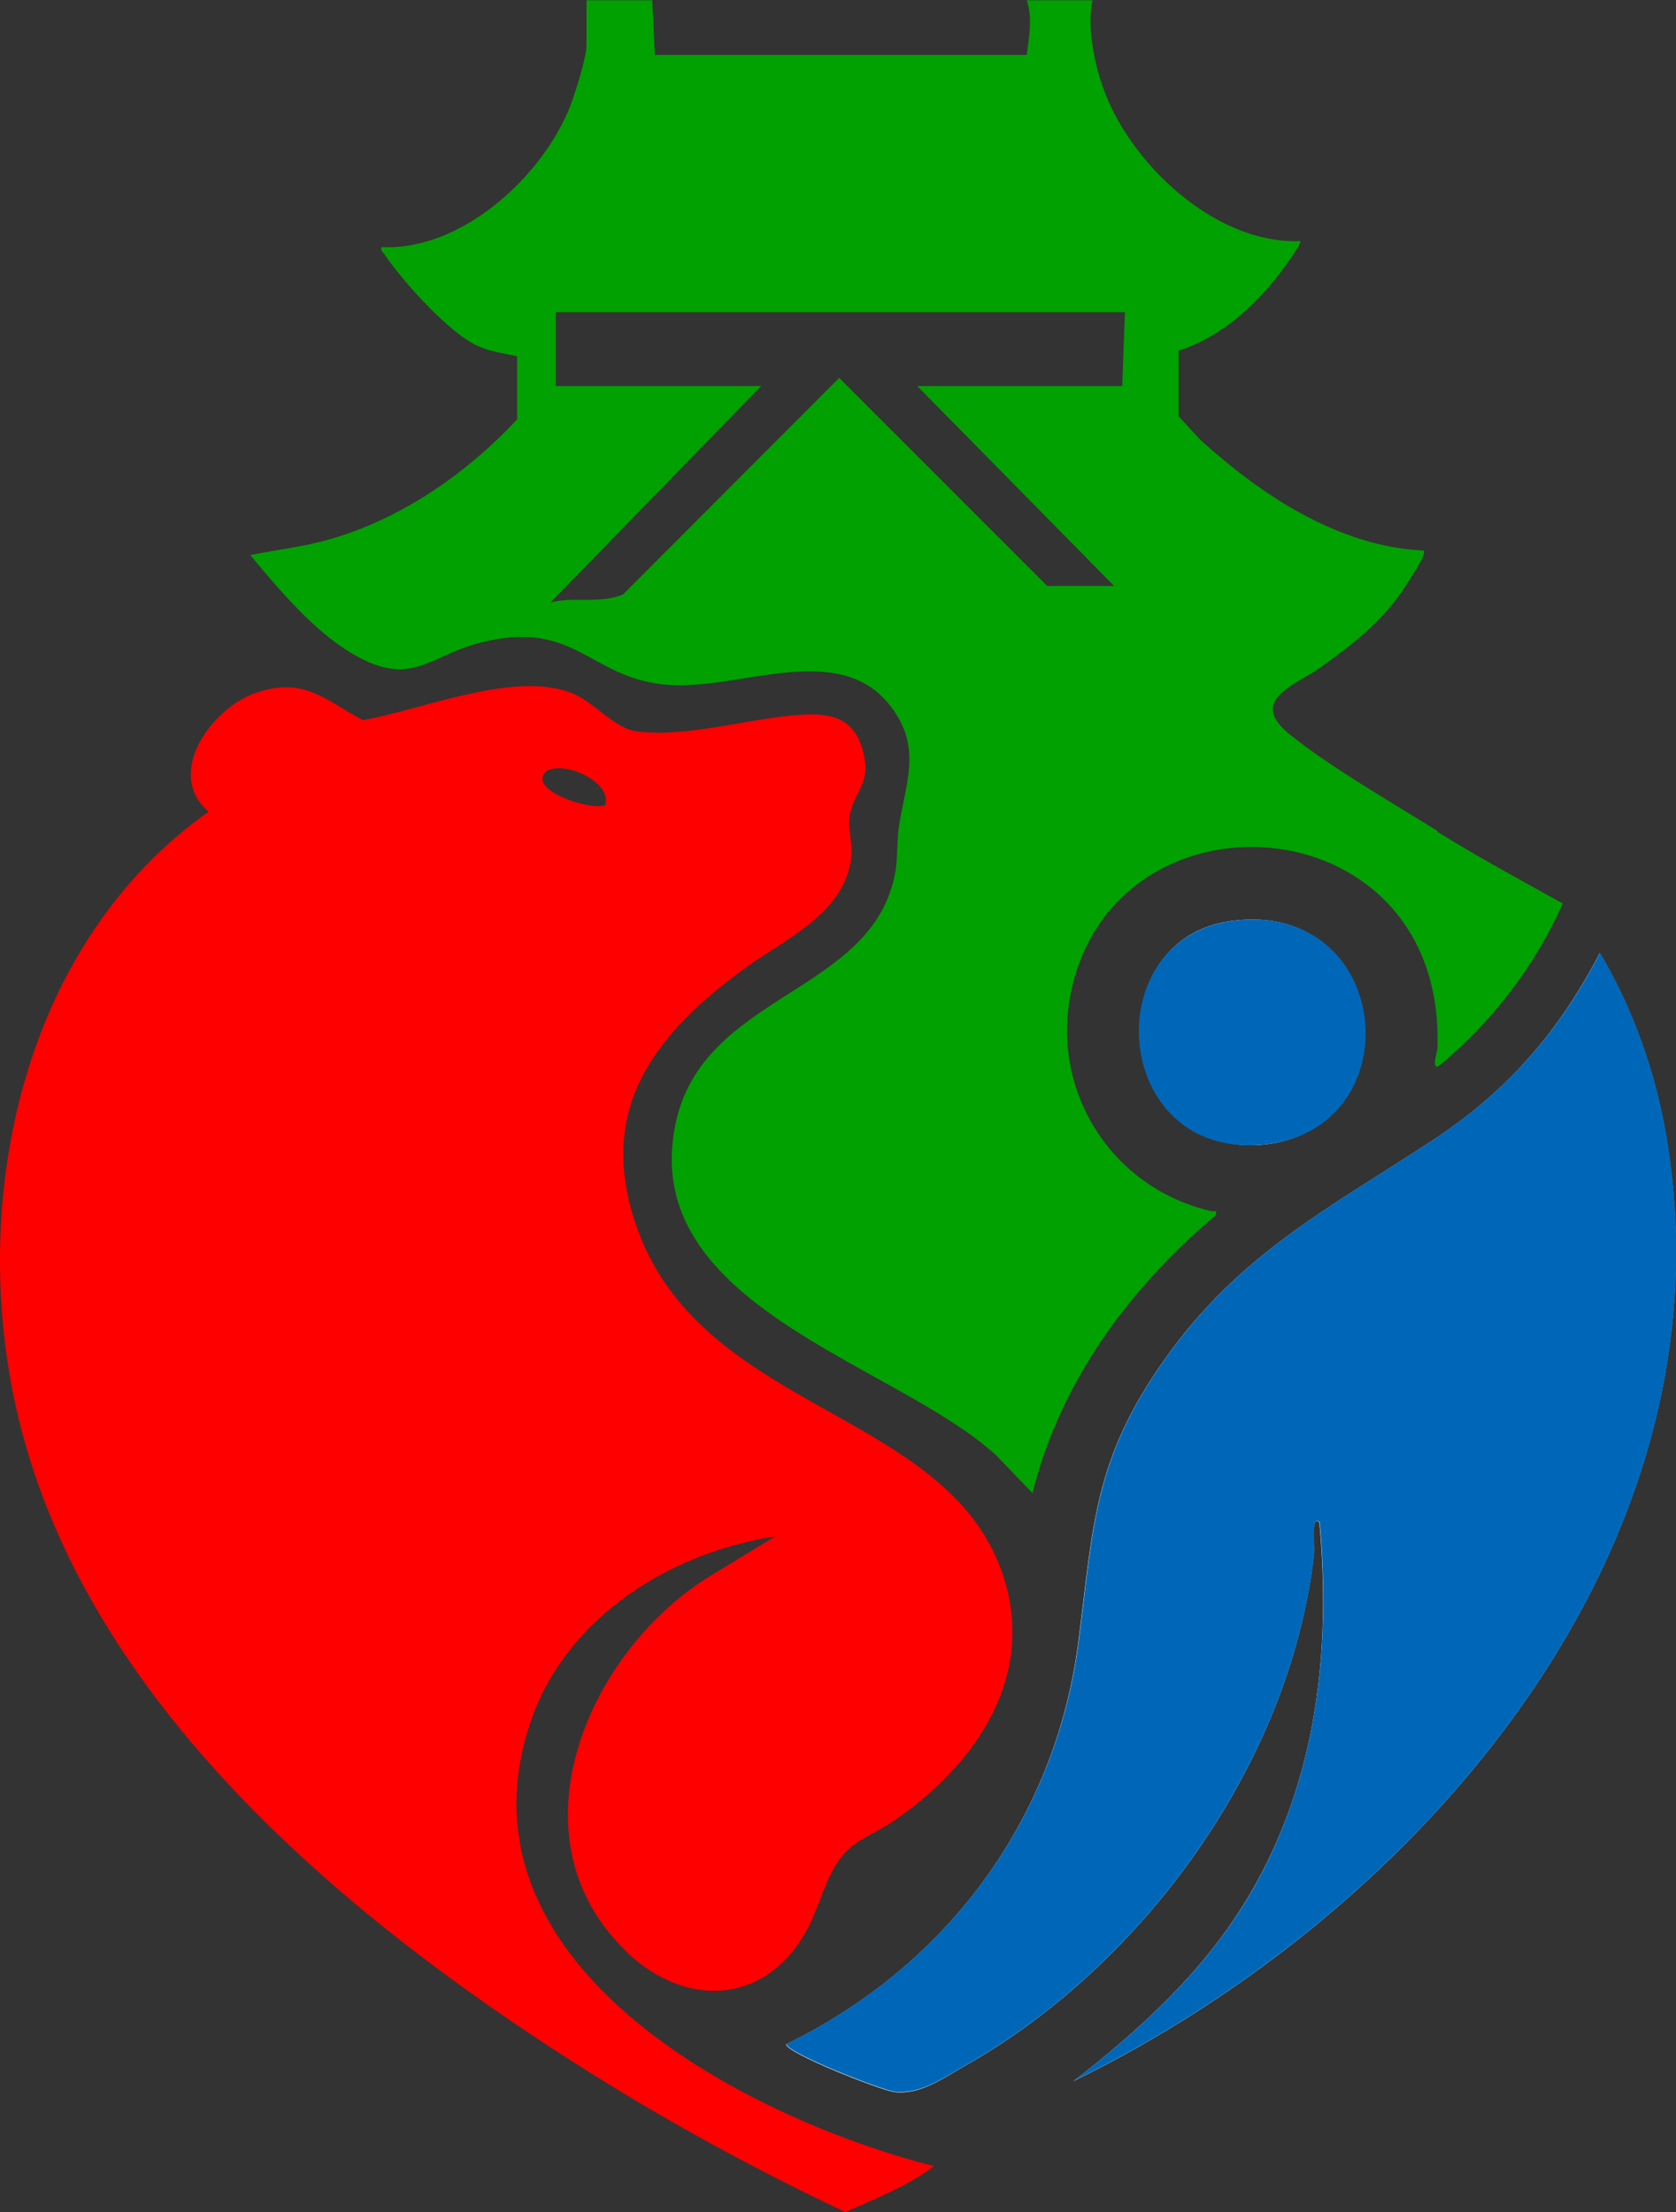 <?xml version="1.0" encoding="UTF-8"?>
<svg id="_レイヤー_2" data-name="レイヤー 2" xmlns="http://www.w3.org/2000/svg" viewBox="0 0 55.84 73.69">
  <rect x="0" y="0" width="55.84" height="73.69" fill="#333333" stroke="none"/>
  <defs>
    <style>
      .cls-1 {
        fill: #fff;
      }

      .cls-2 {
        fill: red;
      }

      .cls-3 {
        fill: #00a100;
      }

      .cls-4 {
        fill: #0067b8;
      }

      .cls-5 {
        fill: #0067b8;
      }
    </style>
  </defs>
  <g id="_レイヤー_1-2" data-name="レイヤー 1">
    <g>
      <path class="cls-1" d="M41.02,30.68c-4.52.61-3.79,7.89,1.06,7.45s4.36-8.18-1.06-7.45Z"/>
      <path class="cls-1" d="M35.76,69.33c11.55-5.65,22.09-17.75,19.75-31.49-.36-2.12-1.11-4.25-2.21-6.09-1.39,2.67-3.13,4.65-5.65,6.29-3.42,2.24-6.36,3.74-8.83,7.22-2.38,3.35-2.39,5.52-2.89,9.42-.77,5.96-4.39,10.81-9.74,13.42,0,.29,3.14,1.53,3.61,1.59.85.11,1.66-.48,2.38-.89,5.94-3.37,10.79-10.08,11.59-16.95.04-.33-.03-.68.01-.99.02-.13.07-.29.18-.13.39,4.3-.1,8.58-2.3,12.34-1.47,2.52-3.62,4.5-5.91,6.27Z"/>
      <path class="cls-3" d="M47.89,27.68c-1.43-.89-3.72-2.22-4.96-3.25-1.36-1.12.28-1.63,1.06-2.19,1.23-.89,2.23-1.67,3.02-3,.09-.15.53-.8.42-.9-2.83-.13-5.4-1.84-7.44-3.69l-.72-.78v-2.19c1.35-.43,2.46-1.41,3.32-2.51.09-.12.81-1.07.73-1.14-2.84.12-5.74-2.63-6.6-5.2-.28-.83-.5-1.97-.32-2.82h-2.19c.2.58.07,1.23,0,1.82h-12.39l-.09-1.82h-2.19v1.51c0,.4-.38,1.59-.54,2.01-.92,2.35-3.63,4.84-6.29,4.7-.04.14.04.15.09.23.6.89,2.16,2.64,3.13,3.07.44.2.84.23,1.3.34v2.1c-1.66,1.78-3.81,3.28-6.16,3.97-.9.27-1.82.37-2.73.55.94,1.14,2.15,2.57,3.44,3.31,1.94,1.12,2.49.05,4.22-.39,3.22-.82,3.64,1.24,6.33,1.41,2.36.15,5.63-1.5,7.33.69,1.08,1.38.51,2.57.29,4.02-.07.47-.04,1.06-.12,1.52-.73,4.08-6.39,4-7.32,8.37-1.29,6.1,7.38,7.99,10.71,11.09l1.18,1.23c.92-3.7,3.23-6.84,6.11-9.26.03-.2-.03-.11-.14-.13-3.4-.78-5.47-4.13-4.63-7.55,1.68-6.82,12.45-5.97,12.15,2.13,0,.11-.21.69.04.59,1.77-1.46,3.2-3.32,4.14-5.42-1.4-.78-2.81-1.54-4.18-2.39ZM37.4,12.86h-6.84l6.56,6.66h-2.23l-6.93-6.93-7.2,7.21c-.77.33-1.63.06-2.42.27l7.02-7.21h-6.84v-2.46h18.96l-.09,2.46Z"/>
      <path class="cls-4" d="M35.76,69.33c2.28-1.76,4.44-3.75,5.91-6.27,2.19-3.76,2.68-8.05,2.3-12.34-.11-.15-.17,0-.18.13-.04.31.03.66-.01.99-.81,6.87-5.65,13.58-11.59,16.95-.72.41-1.53.99-2.38.89-.46-.06-3.61-1.3-3.61-1.59,5.35-2.62,8.97-7.47,9.74-13.42.5-3.9.51-6.07,2.89-9.42,2.47-3.48,5.41-4.98,8.83-7.22,2.52-1.65,4.26-3.62,5.65-6.29,1.09,1.84,1.85,3.97,2.21,6.09,2.34,13.74-8.2,25.84-19.75,31.49Z"/>
      <path class="cls-5" d="M41.02,30.68c5.42-.74,6.1,6.98,1.06,7.45s-5.57-6.83-1.06-7.45Z"/>
      <path class="cls-2" d="M20.85,65c1.95,1.88,4.59,1.82,5.99-.63.46-.8.64-1.83,1.21-2.53.48-.59,1.08-.74,1.68-1.15,2.62-1.77,4.72-4.63,3.77-7.95-1.64-5.76-9.97-5.57-12.24-11.74-1.47-4.01.53-6.56,3.62-8.79,1.3-.94,3.26-1.79,3.48-3.63.06-.48-.11-.96-.06-1.33.12-.93.81-1.13.41-2.37-.32-.99-1.09-1.13-2.02-1.07-1.7.1-3.87.8-5.56.54-.6-.09-1.36-.94-1.98-1.22-1.9-.85-5.09.52-7.06.86-1.25-.66-1.92-1.43-3.48-.94-1.52.47-3.16,2.7-1.66,3.99C.92,31.3-.96,39.46.44,46.44c1.91,9.53,10.2,16.74,17.96,21.8,3.12,2.04,6.4,3.86,9.77,5.45.99-.45,2.09-.88,2.95-1.53-6.38-1.63-16.28-6.79-13.4-14.92,1.21-3.41,4.65-5.53,8.11-6.06l-2.12,1.29c-4.1,2.48-6.82,8.7-2.85,12.53ZM20.17,26.82c-.44.19-2.25-.39-2.09-.95.2-.7,2.33.02,2.09.95Z"/>
    </g>
  </g>
</svg>